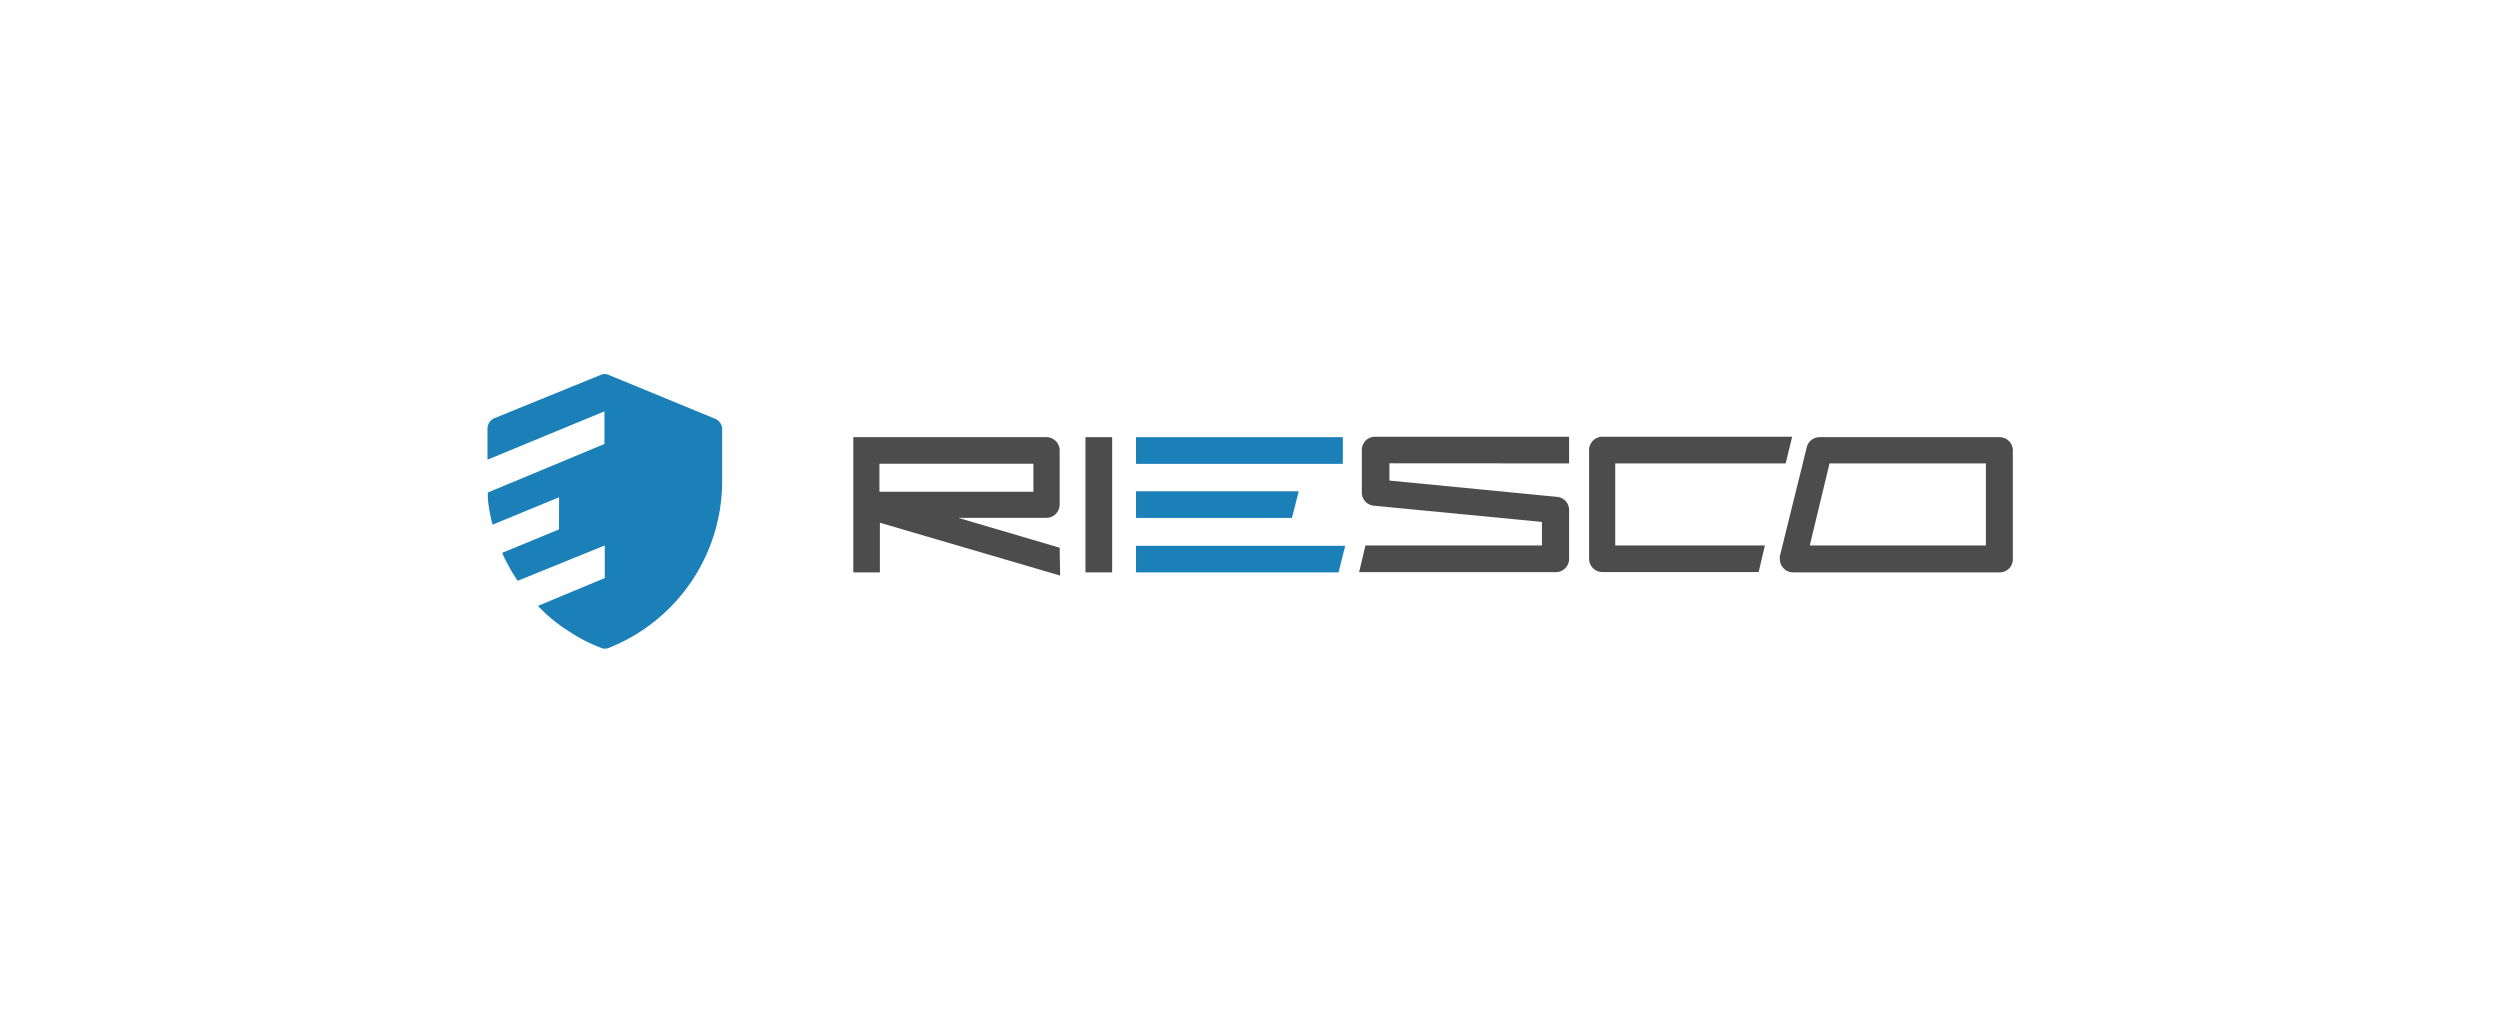 <svg id="Logo" xmlns="http://www.w3.org/2000/svg" viewBox="0 0 220 90"><defs><style>.cls-1{fill:#4c4c4c;}.cls-2{fill:#1b80b8;}</style></defs><g id="g9295"><g id="g16704"><path id="path16688" class="cls-1" d="M176,50.37H157.79a1.17,1.17,0,0,1-1.16-1.16.89.89,0,0,1,0-.28L159,39.34a1.16,1.16,0,0,1,1.12-.87h15.85a1.17,1.17,0,0,1,1.16,1.15v9.6A1.15,1.15,0,0,1,176,50.37ZM159.26,48h15.5V40.78H161Z"/><rect id="rect16690" class="cls-2" x="99.97" y="38.47" width="18.2" height="2.35"/><rect id="rect16692" class="cls-1" x="95.52" y="38.47" width="2.35" height="11.9"/><path id="path16694" class="cls-1" d="M155.31,48H142.14V40.78h15l.57-2.35H141a1.18,1.18,0,0,0-1.16,1.16v9.59A1.17,1.17,0,0,0,141,50.34h13.76Z"/><polygon id="polygon16696" class="cls-2" points="117.79 50.37 118.38 48.03 99.97 48.03 99.97 50.37 117.79 50.37"/><polygon id="polygon16698" class="cls-2" points="113.69 45.58 114.29 43.23 99.97 43.23 99.97 45.58 113.69 45.58"/><path id="path16700" class="cls-1" d="M93.25,48.2l-8.93-2.63h7.77a1.17,1.17,0,0,0,1.16-1.15h0v-4.8a1.17,1.17,0,0,0-1.16-1.15h-17v11.9h2.34V46l15.86,4.65ZM77.39,40.81H90.94v2.46H77.39Z"/><path id="path16702" class="cls-1" d="M138.08,40.78V38.43H121a1.17,1.17,0,0,0-1.16,1.16v3.75a1.16,1.16,0,0,0,1.05,1.16l14.8,1.43V48H120.16l-.56,2.35h17.32a1.17,1.17,0,0,0,1.16-1.16v-4.3a1.15,1.15,0,0,0-1-1.16l-14.81-1.44V40.77Z"/></g><path id="path13" class="cls-2" d="M49.19,46.59l-5,2.06a15.06,15.06,0,0,0,1.37,2.46L53.22,48v2.87l-5.88,2.45a13.82,13.82,0,0,0,2.73,2.24A14.07,14.07,0,0,0,52.87,57a.87.87,0,0,0,.74,0,15.79,15.79,0,0,0,9.94-14.59V37.74a1,1,0,0,0-.6-.88L53.58,33a.87.87,0,0,0-.74,0l-9.35,3.81a1,1,0,0,0-.59.87v2.77L53.19,36.2v2.87L42.93,43.34c0,.17,0,.35,0,.52a12.71,12.71,0,0,0,.42,2.31l5.85-2.41"/></g></svg>